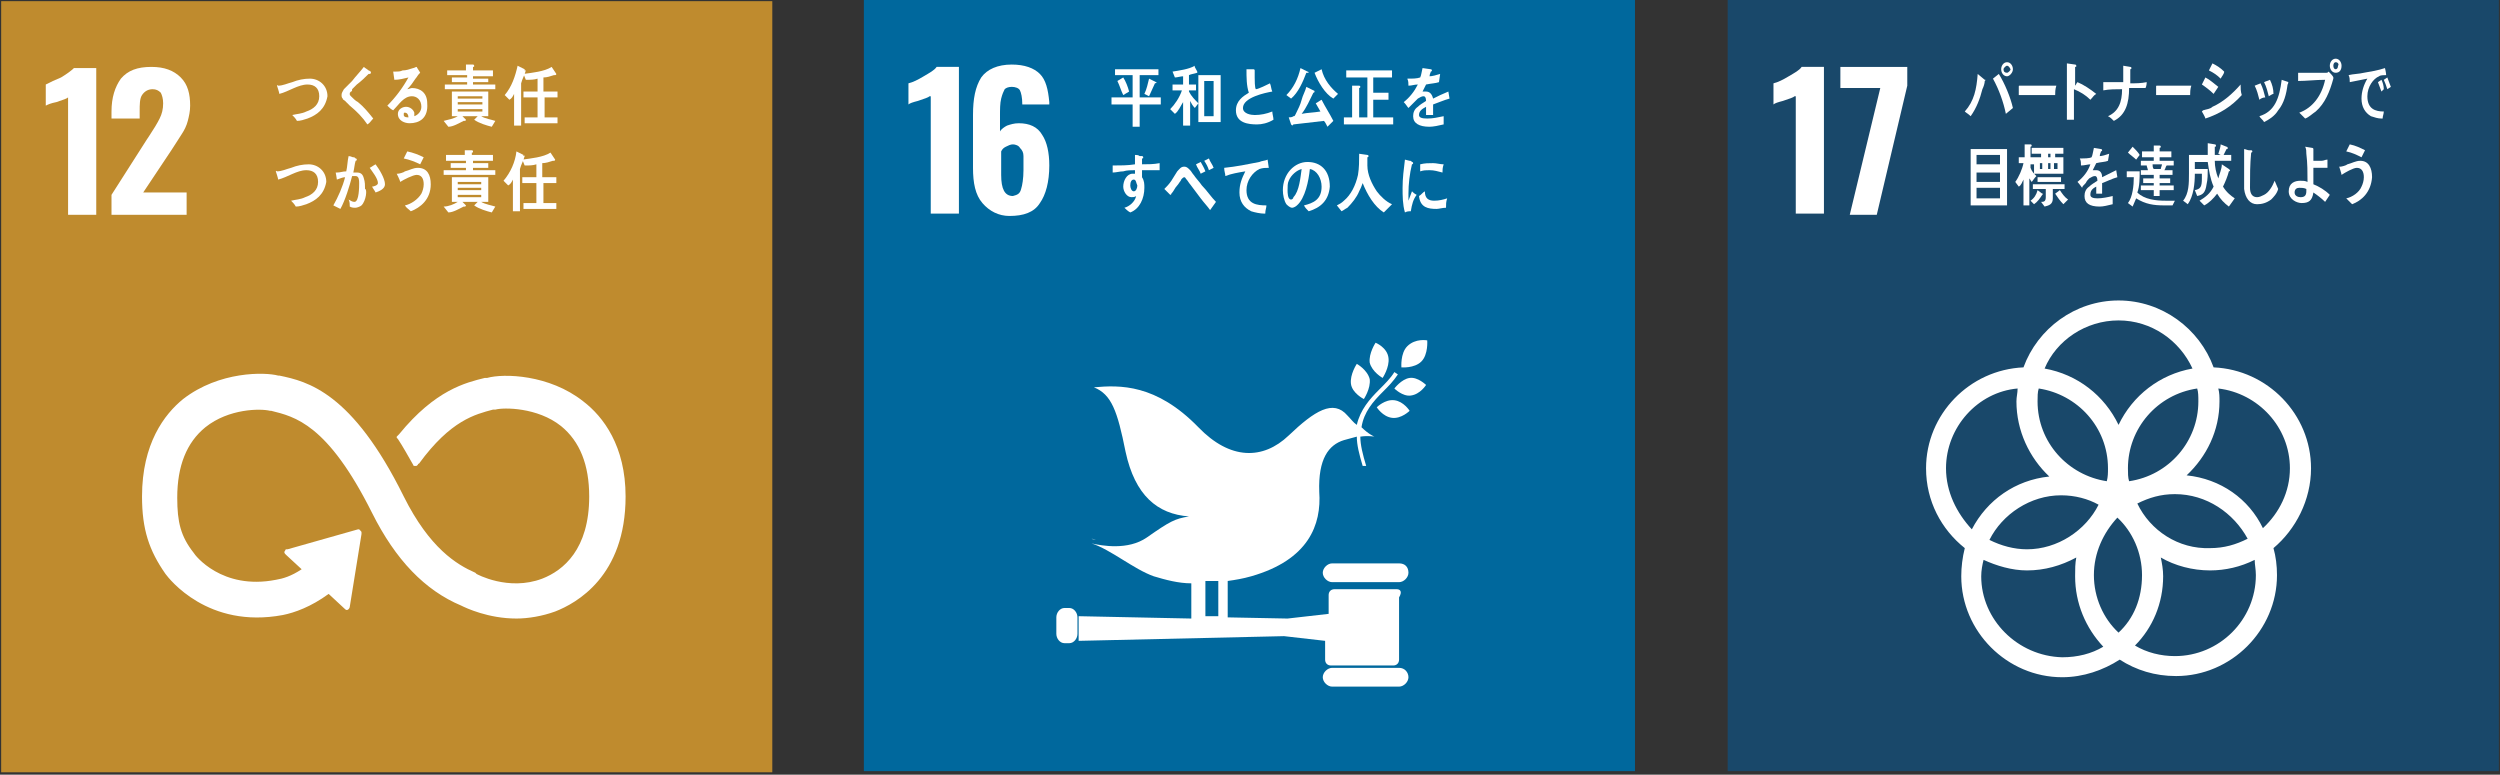 <?xml version="1.0" encoding="utf-8"?>
<!-- Generator: Adobe Illustrator 24.0.3, SVG Export Plug-In . SVG Version: 6.00 Build 0)  -->
<svg version="1.1" id="レイヤー_1" xmlns="http://www.w3.org/2000/svg" xmlns:xlink="http://www.w3.org/1999/xlink" x="0px"
	 y="0px" viewBox="0 0 213 66" style="enable-background:new 0 0 213 66;" xml:space="preserve">
<rect x="0" y="0" width="213" height="66" fill="#333333" stroke="none"/>
<style type="text/css">
	.st0{fill:#BF8B2E;}
	.st1{fill:#FFFFFF;}
	.st2{fill:#00689D;}
	.st3{fill:#19486A;}
</style>
<rect x="0.1" y="0.1" class="st0" width="65.7" height="65.7"/>
<g>
	<path class="st1" d="M5.8,8.3c-0.1,0.1-0.4,0.2-1,0.4C4.3,8.8,4.1,8.9,3.9,9V7.2C4.3,7,4.7,6.8,5.2,6.6C5.7,6.3,6.1,6,6.3,5.8h1.9
		v12.5H5.8V8.3z"/>
	<path class="st1" d="M9.5,16.6l3-4.7l0.2-0.3c0.4-0.6,0.7-1.1,0.9-1.5c0.2-0.4,0.3-0.8,0.3-1.3c0-0.4-0.1-0.7-0.2-0.9
		c-0.2-0.2-0.4-0.3-0.7-0.3c-0.4,0-0.7,0.2-0.9,0.5c-0.2,0.3-0.2,0.8-0.2,1.4v0.6H9.5V9.5c0-1.2,0.3-2.1,0.8-2.8
		c0.6-0.7,1.4-1,2.6-1c1.1,0,1.9,0.3,2.5,0.9c0.6,0.6,0.8,1.4,0.8,2.4c0,0.5-0.1,0.9-0.2,1.3c-0.1,0.4-0.3,0.8-0.5,1.1
		c-0.2,0.3-0.5,0.8-0.9,1.4l-2.4,3.6h3.7v1.9H9.5V16.6z"/>
</g>
<path class="st1" d="M49.7,34.2c-2.9-2.3-6.8-2.4-8.2-2l-0.2,0c-1.6,0.4-4.2,1-7.3,4.8c0,0,0,0-0.1,0.1l0,0c0,0-0.1,0.1-0.1,0.1
	c0,0,0,0.1,0,0.1l0.1,0.1c0.4,0.6,0.9,1.5,1.3,2.2c0,0,0,0,0,0c0,0.1,0.1,0.1,0.2,0.1c0.1,0,0.1,0,0.2-0.1c0,0,0-0.1,0.1-0.1
	c2.7-3.7,4.8-4.2,6.3-4.6l0.2,0c0.7-0.2,3.6-0.2,5.6,1.4c1.6,1.3,2.4,3.3,2.4,6c0,4.5-2.2,6.3-4,7c-2.9,1.1-5.6-0.4-5.6-0.4
	l-0.1-0.1c-1.6-0.7-3.9-2.1-6.1-6.5c-4.4-8.9-8.2-9.8-10.6-10.3l-0.1,0c-1.1-0.3-5-0.4-8.1,2c-1.6,1.3-3.5,3.8-3.5,8.3
	c0,2.8,0.6,4.6,2,6.6c0.3,0.4,3.6,4.7,10,3.5c1-0.2,2.4-0.7,3.9-1.8l1.4,1.3c0.1,0.1,0.2,0.1,0.3,0c0,0,0.1-0.1,0.1-0.2v0l1-6.2
	l0-0.1c0-0.1,0-0.1-0.1-0.2c0,0-0.1-0.1-0.1-0.1l0,0l-0.1,0l-6,1.7l-0.1,0c0,0-0.1,0-0.1,0.1c-0.1,0.1-0.1,0.2,0,0.3l0.1,0.1
	l1.3,1.2c-0.9,0.6-1.6,0.8-2.2,0.9c-4.6,0.9-6.9-2.1-7-2.3l0,0c-1.1-1.4-1.4-2.6-1.4-4.7c0-2.7,0.8-4.7,2.4-6c2-1.6,4.7-1.6,5.5-1.4
	l0.1,0c2,0.5,4.8,1.1,8.6,8.7c2,4,4.5,6.6,7.6,7.9c0.4,0.2,2.3,1.1,4.7,1.1c1,0,2.2-0.2,3.3-0.6c1.8-0.7,6-3,6-9.8
	C53.3,38,51.4,35.5,49.7,34.2"/>
<g>
	<path class="st1" d="M26.2,10.1c-0.3,0.1-0.6,0.2-0.9,0.2c-0.1-0.2-0.3-0.4-0.4-0.5c0.4-0.1,0.8-0.1,1.2-0.3
		c0.6-0.2,1.1-0.6,1.1-1.3c0-0.7-0.4-1-1-1c-0.8,0-1.6,0.6-2.4,0.8c0-0.1-0.2-0.7-0.2-0.7c0-0.1,0.1,0,0.1,0c0.4,0,0.8-0.2,1.2-0.3
		c0.5-0.2,1-0.3,1.5-0.3c0.8,0,1.5,0.6,1.5,1.5C27.7,9.3,27,9.8,26.2,10.1z"/>
	<path class="st1" d="M31.3,10.6C30.9,10,30.4,9.5,29.8,9c-0.1-0.1-0.3-0.3-0.4-0.4c-0.1-0.1-0.2-0.1-0.2-0.2
		c-0.1-0.1-0.1-0.2-0.1-0.3c0-0.2,0.1-0.3,0.2-0.5c0.2-0.2,0.5-0.5,0.7-0.7c0.3-0.4,0.7-0.8,1-1.2c0.1,0.1,0.3,0.2,0.4,0.3
		c0.1,0,0.1,0.1,0.2,0.1c0,0,0,0,0,0.1c0,0.1-0.1,0.1-0.2,0.1c-0.3,0.3-0.6,0.6-1,0.9c-0.1,0.1-0.3,0.3-0.4,0.4
		C30,7.7,30,7.8,29.9,7.8c-0.1,0.1-0.1,0.1-0.1,0.2c0,0.1,0,0.1,0.1,0.2c0.2,0.2,0.4,0.4,0.6,0.5c0.5,0.4,0.9,0.9,1.3,1.4
		C31.6,10.3,31.5,10.5,31.3,10.6z"/>
	<path class="st1" d="M34.9,10.5c-0.4,0-1-0.2-1-0.8c0-0.4,0.4-0.6,0.7-0.6c0.3,0,0.6,0.2,0.7,0.5c0,0.1,0,0.2,0,0.3
		c0.3-0.1,0.6-0.4,0.6-0.8c0-0.6-0.4-0.9-0.8-0.9c-0.7,0-1.1,0.7-1.6,1.2C33.3,9.3,33.2,9.2,33,9c0.7-0.7,1.3-1.5,1.8-2.4
		c-0.4,0.1-0.8,0.2-1.2,0.2l-0.1-0.7c0.1,0,0.1,0,0.2,0c0.2,0,0.4,0,0.6-0.1c0.3,0,0.6-0.1,0.9-0.2c0.1,0,0.2-0.1,0.3-0.1
		c0.1,0.2,0.2,0.3,0.3,0.5c0,0-0.1,0.1-0.1,0.1c-0.1,0.1-0.2,0.3-0.3,0.4c-0.2,0.3-0.4,0.6-0.7,0.9c0.1,0,0.3-0.1,0.4-0.1
		c0.7,0,1.3,0.4,1.3,1.3C36.5,10.1,35.7,10.5,34.9,10.5z M34.5,9.6c-0.1,0-0.1,0-0.1,0.2c0,0.2,0.3,0.2,0.4,0.2
		C34.8,9.8,34.7,9.6,34.5,9.6z"/>
	<path class="st1" d="M41.9,10.8c-0.4-0.1-1.1-0.3-1.5-0.6l0.3-0.3h-1.3l0.3,0.3c0,0,0,0.1-0.1,0.1c0,0-0.1,0-0.1,0
		c-0.4,0.2-0.9,0.5-1.3,0.5l-0.4-0.5c0.4-0.1,0.9-0.2,1.2-0.4h-0.5V7.8h3.1v2.1h-0.6c0.3,0.2,0.9,0.3,1.2,0.4L41.9,10.8z M37.9,7.6
		V7.2h1.9V7h-1.3V6.6h1.3V6.4h-1.7V6h1.6V5.5l0.6,0c0,0,0.1,0,0.1,0.1c0,0.1,0,0.1-0.1,0.1V6H42v0.5h-1.7v0.2h1.3V7h-1.3v0.2h1.9
		v0.4H37.9z M41.1,8.2H39v0.2h2.1V8.2z M41.1,8.7H39v0.2h2.1V8.7z M41.1,9.3H39v0.2h2.1V9.3z"/>
	<path class="st1" d="M44.8,6c-0.1,0.4-0.3,0.7-0.4,1.1v3.6h-0.6V8c-0.1,0.2-0.2,0.4-0.4,0.5l-0.4-0.4c0.6-0.7,0.9-1.6,1.1-2.5
		l0.6,0.3c0,0,0,0,0,0.1C44.9,6,44.8,6,44.8,6z M46.4,8.3V10h1.1v0.5h-2.8V10h1.1V8.3h-1.2V7.8h1.2V6.7c-0.3,0.1-0.6,0.1-1,0.1
		l-0.2-0.5c0.7-0.1,1.8-0.2,2.4-0.6l0.4,0.6c0,0,0,0.1-0.1,0.1c0,0-0.1,0-0.1,0c-0.3,0.1-0.6,0.2-0.9,0.2v1.2h1.2v0.5H46.4z"/>
	<path class="st1" d="M26.1,17.4c-0.3,0.1-0.6,0.2-0.9,0.2c-0.1-0.2-0.3-0.4-0.4-0.5c0.4-0.1,0.8-0.1,1.2-0.3
		c0.6-0.2,1.1-0.6,1.1-1.3c0-0.7-0.4-1-1-1c-0.8,0-1.6,0.6-2.4,0.8c0-0.1-0.2-0.7-0.2-0.7c0-0.1,0.1,0,0.1,0c0.4,0,0.8-0.2,1.2-0.3
		c0.5-0.2,1-0.3,1.5-0.3c0.8,0,1.5,0.6,1.5,1.5C27.6,16.6,26.9,17.1,26.1,17.4z"/>
	<path class="st1" d="M30.8,17.5c-0.1,0.1-0.4,0.2-0.5,0.2c-0.2,0-0.3,0-0.5-0.1c0-0.2,0-0.4-0.1-0.6c0.2,0.1,0.3,0.2,0.5,0.2
		c0.4,0,0.4-1.3,0.4-1.6c0-0.2,0-0.6-0.3-0.6c-0.1,0-0.2,0-0.3,0c-0.2,0.8-0.6,2.1-1,2.8c-0.2-0.1-0.4-0.2-0.6-0.3
		c0.4-0.7,0.8-1.6,1-2.4c-0.2,0-0.4,0.1-0.7,0.2c0-0.1-0.1-0.6-0.1-0.6c0,0,0,0,0,0c0,0,0.1,0,0.1,0c0.3,0,0.5-0.1,0.8-0.1
		c0.1-0.4,0.1-0.9,0.2-1.3c0.2,0,0.3,0.1,0.4,0.1c0.1,0,0.1,0,0.2,0.1c0,0,0.1,0,0.1,0.1c0,0,0,0.1-0.1,0.1c-0.1,0.3-0.1,0.6-0.2,1
		c0.1,0,0.2,0,0.3,0c0.3,0,0.5,0.1,0.6,0.5c0.1,0.3,0.1,0.6,0.1,0.9C31.3,16.1,31.2,17.1,30.8,17.5z M32,16.4
		c-0.1-0.2-0.2-0.3-0.3-0.5c0.1,0,0.5-0.1,0.5-0.3c0-0.4-0.5-1-0.7-1.3c0.2-0.1,0.3-0.2,0.5-0.3c0.3,0.4,0.8,1.2,0.8,1.7
		C32.8,16.1,32.3,16.3,32,16.4z"/>
	<path class="st1" d="M35,18c-0.2-0.2-0.4-0.3-0.5-0.5c0.5-0.1,1.1-0.5,1.4-1c0.1-0.2,0.2-0.5,0.2-0.8c0-0.5-0.2-0.8-0.6-0.8
		c-0.3,0-1.1,0.4-1.4,0.6c0-0.1-0.3-0.7-0.3-0.7c0,0,0,0,0.1,0c0.1,0,0.5-0.1,0.6-0.2c0.4-0.1,0.7-0.3,1.1-0.3
		c0.8,0,1.1,0.6,1.1,1.4C36.7,17,35.8,17.7,35,18z M35.8,14c-0.4-0.2-0.9-0.4-1.4-0.5c0.1-0.2,0.2-0.4,0.3-0.6
		c0.5,0.1,1,0.3,1.4,0.5C36,13.6,35.9,13.8,35.8,14z"/>
	<path class="st1" d="M41.9,18.1c-0.4-0.1-1.1-0.3-1.5-0.6l0.3-0.3h-1.3l0.3,0.3c0,0,0,0.1-0.1,0.1c0,0-0.1,0-0.1,0
		c-0.4,0.2-0.9,0.5-1.3,0.5l-0.4-0.5c0.4,0,0.9-0.2,1.2-0.4h-0.5v-2.1h3.1v2.1H41c0.3,0.2,0.9,0.3,1.2,0.4L41.9,18.1z M37.8,14.9
		v-0.4h1.9v-0.2h-1.3v-0.4h1.3v-0.2h-1.7v-0.5h1.6v-0.4l0.6,0c0,0,0.1,0,0.1,0.1c0,0.1,0,0.1-0.1,0.1v0.2H42v0.5h-1.7v0.2h1.3v0.4
		h-1.3v0.2h1.9v0.4H37.8z M41,15.5H39v0.2H41V15.5z M41,16H39v0.2H41V16z M41,16.6H39v0.2H41V16.6z"/>
	<path class="st1" d="M44.7,13.3c-0.1,0.4-0.3,0.7-0.4,1.1V18h-0.6v-2.7c-0.1,0.2-0.2,0.4-0.4,0.5l-0.4-0.4c0.6-0.7,1-1.6,1.1-2.5
		l0.6,0.3c0,0,0,0,0,0.1C44.8,13.2,44.7,13.3,44.7,13.3z M46.3,15.6v1.7h1.1v0.5h-2.8v-0.5h1.1v-1.7h-1.2v-0.5h1.2V14
		c-0.3,0.1-0.6,0.1-1,0.1l-0.2-0.5c0.7-0.1,1.8-0.2,2.4-0.6l0.4,0.6c0,0,0,0.1-0.1,0.1c0,0-0.1,0-0.1,0c-0.3,0.1-0.6,0.2-0.9,0.2
		v1.2h1.2v0.5H46.3z"/>
</g>
<rect x="73.6" y="0" class="st2" width="65.7" height="65.7"/>
<rect x="147.2" y="0" class="st3" width="65.7" height="65.7"/>
<g>
	<path class="st1" d="M79.2,8.2c-0.1,0.1-0.4,0.2-1,0.4c-0.4,0.1-0.7,0.2-0.8,0.3V7.1c0.4-0.1,0.8-0.3,1.3-0.6
		c0.5-0.3,0.9-0.5,1.1-0.8h1.9v12.5h-2.4V8.2z"/>
	<path class="st1" d="M83.7,17.3c-0.6-0.7-0.8-1.7-0.8-3V9.8c0-1.4,0.2-2.4,0.7-3.2c0.5-0.7,1.4-1.1,2.6-1.1c1.1,0,1.9,0.3,2.4,0.8
		c0.5,0.5,0.7,1.3,0.8,2.4l0,0.2h-2.3c0-0.6-0.1-1-0.2-1.2c-0.1-0.2-0.4-0.3-0.7-0.3c-0.3,0-0.5,0.1-0.6,0.2
		c-0.1,0.2-0.2,0.4-0.3,0.8c-0.1,0.4-0.1,0.9-0.1,1.5v1.3c0.1-0.2,0.4-0.4,0.6-0.5c0.3-0.1,0.6-0.2,1-0.2c0.9,0,1.6,0.3,2,1
		c0.4,0.6,0.6,1.5,0.6,2.6c0,1.4-0.3,2.5-0.8,3.2c-0.5,0.8-1.4,1.1-2.6,1.1C85.1,18.4,84.3,18,83.7,17.3z M87,16.1
		c0.1-0.3,0.2-0.9,0.2-1.6c0-0.5,0-0.9,0-1.2c0-0.3-0.1-0.5-0.3-0.7c-0.1-0.2-0.4-0.3-0.6-0.3c-0.2,0-0.4,0.1-0.6,0.2
		c-0.2,0.1-0.3,0.2-0.4,0.4v2c0,1.2,0.3,1.8,1,1.8C86.7,16.6,86.9,16.5,87,16.1z"/>
</g>
<g>
	<path class="st1" d="M152.9,8.2c-0.1,0.1-0.4,0.2-1,0.4c-0.4,0.1-0.7,0.2-0.8,0.3V7.1c0.4-0.1,0.8-0.3,1.3-0.6
		c0.5-0.3,0.9-0.5,1.1-0.8h1.9v12.5h-2.4V8.2z"/>
	<path class="st1" d="M160.2,7.5h-3.4V5.7h5.7v1.6l-2.6,11h-2.3L160.2,7.5z"/>
</g>
<path class="st1" d="M196.9,39.9c0-4.6-3.7-8.4-8.3-8.6c-1.2-3.3-4.4-5.7-8.1-5.7c-3.7,0-6.9,2.4-8.1,5.7c-4.6,0.2-8.3,4-8.3,8.6
	c0,2.8,1.3,5.2,3.3,6.8c-0.2,0.8-0.3,1.6-0.3,2.4c0,4.7,3.9,8.6,8.6,8.6c1.8,0,3.5-0.6,4.9-1.5c1.4,0.9,3,1.4,4.8,1.4
	c4.7,0,8.6-3.9,8.6-8.6c0-0.8-0.1-1.6-0.3-2.3C195.6,45.1,196.9,42.6,196.9,39.9 M187.3,34.2c0,3.4-2.5,6.3-5.9,6.8
	c-0.1-0.3-0.1-0.7-0.1-1.1c0-3.4,2.5-6.3,5.9-6.8C187.3,33.4,187.3,33.8,187.3,34.2 M180.5,53.9c-1.3-1.2-2.1-3-2.1-4.9
	c0-1.9,0.8-3.6,2-4.9c1.3,1.2,2.1,3,2.1,4.9C182.5,51,181.8,52.7,180.5,53.9 M173.7,33.1c3.3,0.5,5.9,3.3,5.9,6.8
	c0,0.4,0,0.7-0.1,1.1c-3.3-0.5-5.9-3.3-5.9-6.8C173.6,33.8,173.6,33.4,173.7,33.1 M178.8,43c-1.1,2.2-3.5,3.8-6.1,3.8
	c-1.1,0-2.2-0.3-3.2-0.8c1.1-2.2,3.5-3.8,6.1-3.8C176.8,42.2,177.9,42.5,178.8,43 M182.1,42.9c1-0.5,2-0.8,3.2-0.8
	c2.7,0,5,1.6,6.2,3.8c-1,0.5-2,0.8-3.2,0.8C185.6,46.8,183.2,45.2,182.1,42.9 M180.5,27.3c2.8,0,5.2,1.7,6.3,4.1
	c-2.8,0.5-5.1,2.3-6.3,4.8c-1.2-2.5-3.5-4.3-6.3-4.8C175.2,29,177.7,27.3,180.5,27.3 M165.8,39.9c0-3.5,2.7-6.5,6.1-6.8
	c0,0.4-0.1,0.7-0.1,1.1c0,2.5,1.1,4.8,2.8,6.4c-2.9,0.3-5.3,2-6.6,4.5C166.7,43.7,165.8,41.9,165.8,39.9 M168.8,49.1
	c0-0.5,0.1-1,0.2-1.4c1.1,0.5,2.4,0.9,3.7,0.9c1.5,0,2.9-0.4,4.2-1.1c-0.1,0.5-0.1,1-0.1,1.6c0,2.3,0.9,4.4,2.4,6
	c-1,0.6-2.2,0.9-3.5,0.9C171.9,55.9,168.8,52.8,168.8,49.1 M192.2,49c0,3.8-3.1,6.9-6.9,6.9c-1.2,0-2.4-0.3-3.4-0.9
	c1.5-1.5,2.4-3.6,2.4-5.9c0-0.6-0.1-1.1-0.2-1.6c1.2,0.7,2.7,1.1,4.2,1.1c1.3,0,2.6-0.3,3.8-0.9C192.1,48.1,192.2,48.5,192.2,49
	 M186.3,40.5c1.7-1.6,2.8-3.8,2.8-6.3c0-0.4,0-0.7-0.1-1.1c3.4,0.4,6.1,3.3,6.1,6.8c0,2-0.9,3.8-2.3,5.1
	C191.6,42.5,189.2,40.8,186.3,40.5"/>
<g>
	<path class="st1" d="M117.2,29.2c0,0-0.6,0.9-0.5,1.7c0.2,0.8,1.1,1.3,1.1,1.3s0.6-0.9,0.5-1.7C118.2,29.6,117.2,29.2,117.2,29.2"
		/>
	<path class="st1" d="M116.2,34c0,0,0.6-0.9,0.5-1.7c-0.2-0.8-1.1-1.3-1.1-1.3s-0.6,0.9-0.5,1.7C115.2,33.5,116.2,34,116.2,34"/>
	<path class="st1" d="M118.8,33.1c0,0,0.7,0.7,1.4,0.6c0.8-0.1,1.3-0.9,1.3-0.9s-0.7-0.7-1.4-0.6C119.4,32.3,118.8,33.1,118.8,33.1"
		/>
	<path class="st1" d="M119.9,29.5c-0.6,0.6-0.5,1.8-0.5,1.8s1.1,0.1,1.7-0.5c0.6-0.6,0.5-1.8,0.5-1.8S120.6,28.8,119.9,29.5"/>
	<path class="st1" d="M118.6,35.6c0.8,0.1,1.5-0.6,1.5-0.6s-0.5-0.8-1.3-0.9c-0.8-0.1-1.5,0.6-1.5,0.6S117.8,35.5,118.6,35.6"/>
	<path class="st1" d="M119.2,48h-5.7c-0.4,0-0.8,0.4-0.8,0.8c0,0.4,0.4,0.8,0.8,0.8h5.7c0.4,0,0.8-0.4,0.8-0.8
		C120,48.3,119.7,48,119.2,48"/>
	<path class="st1" d="M119.2,56.9h-5.7c-0.4,0-0.8,0.4-0.8,0.8c0,0.4,0.4,0.8,0.8,0.8h5.7c0.4,0,0.8-0.4,0.8-0.8
		C120,57.3,119.7,56.9,119.2,56.9"/>
	<path class="st1" d="M93.4,46c-0.1,0-0.3-0.1-0.4-0.1C93,45.9,93.2,46,93.4,46"/>
	<path class="st1" d="M119,50.2h-5.3c-0.3,0-0.5,0.2-0.5,0.5v1.6l-3.5,0.4l-5.1-0.1v-3.1c0.7-0.1,1.3-0.2,2-0.4
		c4.9-1.4,6-4.4,5.8-7.2c-0.1-2.8,0.8-4,2.1-4.4c0.4-0.1,0.7-0.2,1.1-0.3c0,0.7,0.2,1.5,0.5,2.5c0.1,0,0.2,0,0.3,0
		c-0.3-1-0.5-1.8-0.5-2.5c0.7-0.1,1.2,0,1.2,0s-0.5-0.2-1.1-0.8c0.2-1.3,1-2.2,1.8-3c0.5-0.5,0.9-0.9,1.3-1.5l-0.3-0.2
		c-0.3,0.5-0.8,1-1.3,1.5c-0.8,0.8-1.6,1.7-1.9,3c-0.3-0.2-0.5-0.5-0.8-0.8c-1.2-1.4-2.8-0.4-5,1.7c-2.2,2.1-5,2.1-7.7-0.7
		c-3.6-3.7-6.7-3.6-8.9-3.4c1.5,0.6,2,2,2.7,5.5c0.8,3.7,2.7,5.3,5.4,5.5c-1.2,0.2-1.6,0.4-3.6,1.8c-1.6,1.1-3.8,0.7-4.7,0.5
		c1.6,0.5,3.6,2.2,5.3,2.8c1,0.3,2.1,0.6,3.2,0.6v3l-9.6-0.2v2.1l17.5-0.4l3.5,0.4v1.6c0,0.3,0.2,0.5,0.5,0.5h5.3
		c0.3,0,0.5-0.2,0.5-0.5v-5.3C119.5,50.4,119.3,50.2,119,50.2z M102.7,49.5c0.4,0,0.8,0,1.1,0v3l-1.1,0V49.5z"/>
	<path class="st1" d="M91.8,54c0,0.4-0.3,0.8-0.7,0.8h-0.4c-0.4,0-0.7-0.4-0.7-0.8v-1.4c0-0.4,0.3-0.8,0.7-0.8h0.4
		c0.4,0,0.7,0.4,0.7,0.8V54z"/>
</g>
<g>
	<path class="st1" d="M97.1,8.9v1.9h-0.6V8.9h-1.8V8.3h1.8V6.4H95V5.9h3.7v0.5h-1.6v1.9h1.8v0.6H97.1z M95.7,8.1
		c-0.2-0.4-0.3-0.8-0.5-1.2l0.5-0.3c0.2,0.3,0.4,0.8,0.5,1.2L95.7,8.1z M98.4,7.1c-0.2,0.4-0.3,0.7-0.5,1.1l-0.4-0.2
		c0.2-0.4,0.3-0.9,0.4-1.3l0.6,0.3c0,0,0.1,0.1,0.1,0.1C98.5,7,98.5,7.1,98.4,7.1z"/>
	<path class="st1" d="M102,6.2C102,6.2,102,6.2,102,6.2c-0.3,0.1-0.5,0.1-0.7,0.2v0.8h0.6v0.5h-0.6v0.1c0.2,0.4,0.5,0.7,0.8,1
		l-0.3,0.4c-0.2-0.2-0.3-0.4-0.4-0.6v2.1h-0.6v-2c-0.2,0.3-0.4,0.8-0.7,1l-0.4-0.4c0.4-0.4,0.8-1,1-1.6h-0.8V7.2h0.9V6.5
		c-0.2,0-0.5,0.1-0.7,0.1l-0.2-0.5c0.6-0.1,1.4-0.2,1.9-0.5C101.7,5.7,102.1,6.1,102,6.2C102.1,6.2,102,6.2,102,6.2z M102.1,10.4v-4
		h1.9v4H102.1z M103.4,6.9h-0.8v3h0.8V6.9z"/>
	<path class="st1" d="M107.1,10.6c-0.7,0-1.8-0.1-1.8-1.2c0-0.8,0.6-1.2,1.1-1.5c-0.2-0.6-0.2-1.3-0.2-2c0.1,0,0.3,0,0.4,0
		c0.1,0,0.1,0,0.2,0c0,0,0.1,0,0.1,0.1c0,0,0,0,0,0.1c0,0.2,0,0.3,0,0.5c0,0.2,0,0.9,0.1,1c0,0,0,0,0,0c0.2,0,1-0.4,1.2-0.5
		c0.1,0.2,0.1,0.5,0.2,0.7c-0.6,0.1-2.5,0.5-2.5,1.4c0,0.5,0.7,0.6,1,0.6c0.5,0,1-0.1,1.5-0.3c0,0.2,0.1,0.5,0.1,0.7
		C108,10.5,107.5,10.6,107.1,10.6z"/>
	<path class="st1" d="M111.3,6.2c-0.3,0.8-0.7,1.7-1.3,2.2l-0.4-0.3c0.6-0.6,1-1.4,1.2-2.3l0.6,0.3c0,0,0.1,0,0.1,0.1
		C111.4,6.2,111.3,6.2,111.3,6.2z M113.1,10.8c-0.1-0.2-0.2-0.4-0.3-0.5c-0.9,0.1-1.8,0.2-2.6,0.3c0,0-0.1,0.1-0.1,0.1
		c0,0,0,0-0.1-0.1l-0.2-0.6c0.1,0,0.3,0,0.4-0.1c0.1,0,0.1,0,0.2-0.2c0.2-0.4,0.4-0.8,0.5-1.2c0.1-0.4,0.3-0.7,0.4-1.1l0.6,0.3
		c0,0,0.1,0,0.1,0.1c0,0.1-0.1,0.1-0.1,0.1c-0.3,0.6-0.6,1.3-1,1.8c0.5-0.1,1-0.1,1.6-0.2c-0.1-0.2-0.3-0.5-0.4-0.7
		c0.2-0.1,0.3-0.2,0.5-0.3c0.3,0.6,0.7,1.2,1,1.8L113.1,10.8z M113.6,8.4C112.9,8,112.3,7,112,6.2c0.2-0.1,0.4-0.2,0.6-0.3
		c0.2,0.9,0.8,1.6,1.4,2.1L113.6,8.4z"/>
	<path class="st1" d="M114.5,10.6V10h0.7V7.3l0.6,0c0,0,0.1,0,0.1,0.1c0,0,0,0.1-0.1,0.1V10h0.7V6.6h-1.8V6h3.9v0.6h-1.6v1.3h1.3
		v0.6h-1.3V10h1.7v0.6H114.5z"/>
	<path class="st1" d="M123.5,8.4C123.5,8.4,123.5,8.3,123.5,8.4c-0.4,0.1-1.1,0.4-1.4,0.5v0.9l-0.6,0c0-0.1,0-0.2,0-0.3V9.1
		c-0.4,0.2-0.6,0.4-0.6,0.7c0,0.2,0.2,0.3,0.7,0.3c0.5,0,0.9-0.1,1.4-0.2l0,0.7c-0.4,0.1-0.9,0.2-1.2,0.2c-0.9,0-1.4-0.3-1.4-0.9
		c0-0.3,0.1-0.6,0.4-0.8c0.2-0.2,0.4-0.3,0.7-0.5c0-0.3-0.1-0.4-0.2-0.4c-0.2,0-0.3,0.1-0.5,0.2c-0.1,0.1-0.2,0.2-0.4,0.4
		c-0.2,0.2-0.3,0.3-0.4,0.4c-0.1-0.1-0.2-0.3-0.4-0.5c0.5-0.4,0.9-0.9,1.2-1.5c-0.3,0-0.5,0.1-0.8,0.1c0-0.2,0-0.4-0.1-0.6
		c0.5,0,0.8,0,1.1-0.1c0.1-0.2,0.1-0.4,0.2-0.8l0.7,0.1c0,0,0.1,0,0.1,0.1c0,0,0,0.1-0.1,0.1c0,0.1-0.1,0.2-0.1,0.4
		c0.2,0,0.6-0.1,0.9-0.2L122.6,7c-0.3,0.1-0.6,0.1-1.1,0.2c-0.1,0.2-0.2,0.4-0.3,0.6c0.1,0,0.2,0,0.3,0c0.3,0,0.5,0.2,0.6,0.6
		c0.4-0.2,0.8-0.4,1.3-0.6L123.5,8.4C123.6,8.3,123.5,8.4,123.5,8.4z"/>
	<path class="st1" d="M98.8,14.5c-0.2,0-0.4,0-0.6,0c-0.3,0-0.6,0-0.9,0c0,0.2,0,0.4,0,0.6c0.2,0.3,0.2,0.6,0.2,0.9
		c0,0.9-0.4,1.8-1.2,2.1c-0.2-0.1-0.4-0.3-0.5-0.4c0.4-0.1,0.9-0.5,1-1c-0.1,0.1-0.3,0.1-0.4,0.1c-0.4,0-0.7-0.5-0.7-0.9
		c0-0.5,0.3-1.1,0.8-1.1c0.1,0,0.1,0,0.2,0c0-0.1,0-0.2,0-0.3c-0.3,0-0.7,0-1,0.1c-0.3,0-0.6,0.1-0.9,0.1c0-0.2,0-0.4,0-0.6
		c0.6,0,1.3,0,1.9-0.1c0-0.3,0-0.6,0-0.8c0.1,0,0.3,0,0.4,0.1c0.1,0,0.1,0,0.2,0c0,0,0.1,0,0.1,0.1c0,0.1,0,0.1-0.1,0.1
		c0,0.2,0,0.4,0,0.5c0.5,0,1,0,1.5-0.1L98.8,14.5z M96.6,15.3c-0.2,0-0.3,0.2-0.3,0.5c0,0.2,0.1,0.5,0.3,0.5c0.2,0,0.3-0.3,0.3-0.5
		C96.8,15.6,96.8,15.3,96.6,15.3z"/>
	<path class="st1" d="M103.1,17.9c-0.2-0.3-0.5-0.6-0.8-1c-0.3-0.4-0.6-0.8-0.9-1.2c-0.1-0.1-0.2-0.3-0.3-0.4
		c-0.1-0.1-0.1-0.2-0.2-0.2c-0.1,0-0.3,0.2-0.3,0.3c-0.1,0.1-0.2,0.3-0.3,0.4c-0.2,0.2-0.3,0.5-0.5,0.7c0,0,0,0,0,0
		c0,0,0,0.1-0.1,0.1l-0.5-0.5c0.2-0.2,0.4-0.4,0.6-0.7c0.2-0.3,0.3-0.5,0.5-0.8c0.2-0.2,0.3-0.4,0.6-0.4c0.2,0,0.3,0.1,0.5,0.3
		c0.1,0.1,0.2,0.3,0.3,0.4c0.2,0.3,0.5,0.6,0.7,0.9c0.4,0.4,0.8,1,1.2,1.4L103.1,17.9z M102.3,14.8c-0.1-0.3-0.3-0.5-0.4-0.8
		l0.4-0.2c0.1,0.2,0.3,0.5,0.4,0.8L102.3,14.8z M103,14.5c-0.1-0.3-0.2-0.5-0.4-0.8l0.4-0.2c0.1,0.3,0.3,0.5,0.4,0.8L103,14.5z"/>
	<path class="st1" d="M108.1,14.3C108,14.3,108,14.3,108.1,14.3c-0.3,0-0.5,0-0.8,0.1c-0.6,0.3-1.1,1-1.1,1.8c0,1.2,0.9,1.3,1.7,1.3
		c0,0.2-0.1,0.4-0.1,0.7c0,0-0.1,0-0.1,0c-0.3,0-0.8-0.1-1.1-0.2c-0.6-0.3-1-0.8-1-1.6c0-0.7,0.2-1.2,0.5-1.8
		c-0.6,0.1-1.2,0.2-1.7,0.4c0-0.2-0.1-0.4-0.1-0.7c1-0.1,2-0.3,3-0.5c0.2-0.1,0.5-0.1,0.7-0.2C108,13.7,108.1,14.2,108.1,14.3
		C108.1,14.3,108.1,14.3,108.1,14.3z"/>
	<path class="st1" d="M111.5,18c-0.2-0.2-0.3-0.3-0.4-0.5c0.8-0.2,1.5-0.5,1.5-1.6c0-0.7-0.4-1.4-1-1.5c-0.1,1-0.4,2.5-1.1,3.1
		c-0.1,0.1-0.3,0.2-0.4,0.2c-0.2,0-0.4-0.2-0.5-0.3c-0.2-0.3-0.3-0.8-0.3-1.2c0-1.4,1-2.4,2.1-2.4c1.1,0,1.9,0.7,1.9,2.1
		C113.2,17.1,112.5,17.7,111.5,18z M109.8,15.4c-0.1,0.2-0.1,0.5-0.1,0.8c0,0.2,0,0.8,0.3,0.8c0.1,0,0.2-0.1,0.2-0.2
		c0.5-0.5,0.6-1.7,0.7-2.4C110.5,14.5,110,14.9,109.8,15.4z"/>
	<path class="st1" d="M117.9,18.1c-0.8-0.5-1.4-1.5-1.8-2.5c-0.1,0.3-0.2,0.5-0.3,0.7c-0.2,0.5-0.6,1-1,1.4
		c-0.2,0.1-0.3,0.2-0.5,0.3l-0.4-0.5c0.2-0.1,0.4-0.2,0.6-0.4c0.6-0.5,1-1.3,1.2-2.2c0.1-0.6,0.1-1.2,0.1-1.8l0.7,0.1
		c0,0,0.1,0,0.1,0.1s-0.1,0.1-0.1,0.1c0,0.2,0,0.5,0,0.7c0,0.8,0.4,1.6,0.8,2.2c0.3,0.4,0.8,0.9,1.3,1.1L117.9,18.1z"/>
	<path class="st1" d="M120.2,18c-0.2,0-0.3,0-0.5,0.1c-0.2-0.7-0.2-1.4-0.2-2.1c0-0.8,0.1-1.6,0.2-2.4l0.4,0.1c0.1,0,0.1,0,0.2,0.1
		c0,0,0.1,0,0.1,0.1c0,0,0,0.1-0.1,0.1c-0.2,0.8-0.3,1.7-0.3,2.5c0,0.2,0,0.4,0,0.6c0.1-0.3,0.2-0.5,0.3-0.8
		c0.1,0.1,0.2,0.2,0.4,0.3C120.4,17,120.3,17.4,120.2,18z M123.2,17.7c-0.3,0-0.6,0.1-0.8,0.1c-0.7,0-1.4-0.1-1.5-1.1
		c0.2-0.1,0.3-0.3,0.5-0.4c0,0.6,0.3,0.8,0.8,0.8c0.4,0,0.8-0.1,1.1-0.2C123.2,17.2,123.2,17.4,123.2,17.7z M122.9,14.7
		c-0.4-0.1-0.7-0.2-1.1-0.2c-0.3,0-0.5,0-0.8,0.1c0-0.2,0-0.4,0-0.6c0.4-0.1,0.7-0.1,1.1-0.1c0.3,0,0.6,0.1,0.9,0.1
		C122.9,14.3,122.9,14.5,122.9,14.7z"/>
</g>
<g>
	<path class="st1" d="M169.1,6.9c0,0.2-0.1,0.5-0.2,0.7c-0.2,0.8-0.5,1.6-1,2.3c-0.2-0.2-0.4-0.3-0.5-0.4c0.8-0.9,1-1.9,1.1-3.2
		l0.6,0.5C169.2,6.8,169.2,6.8,169.1,6.9C169.2,6.9,169.1,6.9,169.1,6.9z M170.9,9.7c-0.2-1-0.6-2.1-1.1-3l0.5-0.4
		c0.5,0.8,1,2,1.2,2.9L170.9,9.7z M171,6.5c-0.3,0-0.5-0.3-0.5-0.6c0-0.3,0.2-0.6,0.5-0.6c0.3,0,0.5,0.3,0.5,0.6
		C171.5,6.2,171.2,6.5,171,6.5z M171,5.6c-0.1,0-0.3,0.2-0.3,0.3c0,0.2,0.1,0.3,0.3,0.3c0.1,0,0.3-0.2,0.3-0.3
		C171.2,5.7,171.1,5.6,171,5.6z"/>
	<path class="st1" d="M175.1,8.1c-0.3,0-0.5,0-0.7,0c-0.2,0-1.8,0-2.4,0c0-0.2,0-0.5,0-0.7c0-0.1,0-0.1,0.1-0.1c0.1,0,0.2,0,0.3,0
		c0.3,0,0.7,0,1,0c0.7,0,1,0,1.8,0C175.1,7.6,175.1,7.9,175.1,8.1z"/>
	<path class="st1" d="M178.1,8.5c-0.4-0.4-0.9-0.7-1.4-0.9c0,0.1,0,0.2,0,0.3v1.3c0,0.3,0,0.7,0,1h-0.6c0-0.7,0-1.5,0-2.2
		c0-0.9,0-1.7,0-2.6l0.7,0.1c0,0,0.1,0,0.1,0.1c0,0.1,0,0.1-0.1,0.1c0,0.5,0,1.1,0,1.6c0.1-0.1,0.1-0.2,0.2-0.3
		c0.5,0.2,1.1,0.6,1.6,1C178.4,8.1,178.3,8.3,178.1,8.5z"/>
	<path class="st1" d="M182.8,7.5c-0.2,0-0.5,0-0.7,0h-0.7c0,1.3-0.3,2.3-1.3,2.8c-0.2-0.2-0.3-0.3-0.5-0.4c0.9-0.4,1.2-1.2,1.2-2.3
		c-0.5,0-1.1,0-1.6,0.1c0-0.2,0-0.5,0-0.7c0.3,0,0.6,0,0.9,0h0.6c0.1,0,0.1,0,0.2,0c0-0.1,0-0.2,0-0.2c0-0.4,0-0.8,0-1.2l0.6,0.1
		c0,0,0.1,0,0.1,0.1c0,0,0,0.1-0.1,0.1l0,1.2c0.5,0,0.9,0,1.4-0.1C182.9,7,182.9,7.3,182.8,7.5z"/>
	<path class="st1" d="M186.6,8.1c-0.3,0-0.5,0-0.7,0c-0.2,0-1.6,0-2.2,0c0-0.2,0-0.5,0-0.7c0-0.1,0-0.1,0.1-0.1c0.1,0,0.2,0,0.3,0
		c0.3,0,1,0,1.3,0c0.7,0,0.6,0,1.3,0C186.6,7.6,186.6,7.9,186.6,8.1z"/>
	<path class="st1" d="M188.6,8c-0.3-0.3-0.7-0.6-1-0.8c0.1-0.2,0.2-0.4,0.3-0.6c0.4,0.2,0.7,0.5,1.1,0.8L188.6,8z M187.9,10.1
		c0-0.1-0.3-0.6-0.3-0.6c0,0,0,0,0.1-0.1c0.3-0.1,0.6-0.1,0.8-0.3c0.9-0.4,1.7-1.1,2.4-1.9c0,0.3,0,0.6,0.1,0.9
		C190.1,9.1,189.1,9.7,187.9,10.1z M189.2,6.7c-0.3-0.3-0.6-0.5-1-0.7c0.1-0.2,0.2-0.4,0.3-0.6c0.4,0.2,0.7,0.4,1,0.7
		C189.5,6.3,189.3,6.5,189.2,6.7z"/>
	<path class="st1" d="M192.5,8.5c-0.1-0.4-0.2-0.8-0.4-1.2l0.5-0.2c0.2,0.4,0.3,0.8,0.4,1.2C192.8,8.3,192.6,8.4,192.5,8.5z
		 M194.9,7.2c-0.1,0.8-0.3,1.6-0.8,2.2c-0.3,0.5-0.8,0.8-1.2,1c-0.1-0.2-0.3-0.3-0.4-0.5c1.3-0.4,1.7-1.5,1.9-3.1l0.6,0.2
		C194.9,7,195,7.1,194.9,7.2C195,7.1,194.9,7.2,194.9,7.2z M193.3,8.2c-0.1-0.4-0.2-0.8-0.4-1.2c0.2-0.1,0.3-0.1,0.5-0.2
		c0.2,0.4,0.3,0.8,0.3,1.2C193.6,8,193.5,8.1,193.3,8.2z"/>
	<path class="st1" d="M198.8,6.7c-0.3,1.1-0.7,2.1-1.5,2.8c-0.3,0.2-0.6,0.5-0.9,0.6c-0.2-0.2-0.4-0.4-0.5-0.5
		c1.1-0.4,1.9-1.4,2.2-2.8c-0.8,0-1.6,0.1-2.3,0.1c0-0.2,0-0.5,0-0.7c0.2,0,0.4,0,0.6,0c0.4,0,0.8,0,1.2,0c0.2,0,0.4,0,0.6,0
		c0.1,0,0.1,0,0.2-0.1c0.1,0.1,0.4,0.4,0.4,0.5C198.8,6.6,198.8,6.7,198.8,6.7z M199,6.2c-0.3,0-0.5-0.3-0.5-0.6
		c0-0.3,0.2-0.6,0.5-0.6c0.3,0,0.5,0.3,0.5,0.6C199.5,6,199.3,6.2,199,6.2z M199,5.3c-0.1,0-0.2,0.1-0.2,0.3c0,0.2,0.1,0.3,0.2,0.3
		c0.1,0,0.2-0.1,0.2-0.3C199.3,5.5,199.2,5.3,199,5.3z"/>
	<path class="st1" d="M203.3,6.4C203.2,6.4,203.2,6.3,203.3,6.4c-0.2,0-0.5,0-0.6,0.1c-0.5,0.2-1,0.9-1,1.7c0,1.1,0.7,1.3,1.4,1.3
		c0,0.2-0.1,0.4-0.1,0.6c0,0-0.1,0-0.1,0c-0.3,0-0.6-0.1-0.9-0.2c-0.5-0.3-0.8-0.8-0.8-1.5c0-0.6,0.2-1.2,0.5-1.7
		c-0.5,0.1-1,0.2-1.5,0.3c0-0.2,0-0.4-0.1-0.6c0.4-0.1,0.9-0.1,1.3-0.2c0.6-0.1,1.2-0.2,1.8-0.4C203.2,5.8,203.3,6.2,203.3,6.4
		C203.3,6.4,203.3,6.4,203.3,6.4z M202.9,7.8c-0.1-0.3-0.2-0.5-0.3-0.8l0.3-0.2c0.1,0.2,0.2,0.5,0.2,0.8L202.9,7.8z M203.4,7.6
		c-0.1-0.3-0.2-0.6-0.3-0.8l0.3-0.2c0.1,0.3,0.2,0.5,0.3,0.8L203.4,7.6z"/>
	<path class="st1" d="M167.9,17.5v-4.8h3.1v4.8H167.9z M170.4,13.2h-2v0.8h2V13.2z M170.4,14.7h-2v0.8h2V14.7z M170.4,16h-2v0.9h2
		V16z"/>
	<path class="st1" d="M173.1,15.5c-0.1-0.1-0.1-0.2-0.2-0.3v2.3h-0.5v-2.2c-0.1,0.2-0.2,0.5-0.4,0.6l-0.3-0.4
		c0.3-0.4,0.6-1.1,0.7-1.6H172v-0.5h0.5v-1.1l0.5,0c0,0,0.1,0,0.1,0.1c0,0,0,0.1-0.1,0.1v0.9h0.3V14h-0.3v0.3
		c0.1,0.3,0.3,0.5,0.5,0.7C173.3,15.2,173.2,15.4,173.1,15.5z M174,16.6c-0.2,0.3-0.4,0.6-0.7,0.8l-0.3-0.3c0.3-0.2,0.5-0.5,0.6-0.9
		l0.4,0.3C174.1,16.5,174.1,16.5,174,16.6C174.1,16.6,174.1,16.6,174,16.6z M175.1,13.1v0.3h0.7v1.4h-2.5v-1.4h0.6v-0.3h-0.8v-0.5
		h2.7v0.5H175.1z M174.9,16.1c0,0.3,0,0.5,0,0.8c0,0.5-0.3,0.6-0.7,0.7l-0.3-0.4c0.2,0,0.4,0,0.4-0.4v-0.7h-1.1v-0.4h2.7v0.4H174.9z
		 M173.6,15.5v-0.4h2v0.4H173.6z M174,13.9h-0.2v0.5h0.2V13.9z M174.7,13.1h-0.2v0.3h0.2V13.1z M174.7,13.9h-0.2v0.5h0.2V13.9z
		 M175.8,17.4c-0.3-0.3-0.5-0.6-0.7-0.9l0.4-0.3c0.2,0.3,0.4,0.6,0.7,0.8L175.8,17.4z M175.3,13.9h-0.3v0.5h0.3V13.9z"/>
	<path class="st1" d="M180.4,15.1C180.4,15.1,180.4,15.1,180.4,15.1c-0.4,0.1-1,0.4-1.3,0.5v0.9l-0.5,0c0-0.1,0-0.2,0-0.3v-0.3
		c-0.4,0.2-0.5,0.4-0.5,0.7c0,0.2,0.2,0.3,0.6,0.3c0.4,0,0.9-0.1,1.3-0.2l0,0.7c-0.4,0.1-0.8,0.2-1.1,0.2c-0.9,0-1.3-0.3-1.3-0.9
		c0-0.3,0.1-0.6,0.4-0.8c0.2-0.2,0.4-0.3,0.7-0.5c0-0.3-0.1-0.4-0.2-0.4c-0.2,0-0.3,0.1-0.5,0.2c-0.1,0.1-0.2,0.2-0.3,0.4
		c-0.2,0.2-0.3,0.3-0.3,0.4c-0.1-0.1-0.2-0.3-0.4-0.5c0.5-0.4,0.9-0.9,1.1-1.5c-0.2,0-0.5,0.1-0.8,0.1c0-0.2,0-0.4-0.1-0.6
		c0.4,0,0.8,0,1-0.1c0.1-0.2,0.1-0.4,0.2-0.8l0.6,0.1c0,0,0.1,0,0.1,0.1c0,0,0,0.1-0.1,0.1c0,0.1-0.1,0.2-0.1,0.4
		c0.2,0,0.5-0.1,0.8-0.2l-0.1,0.6c-0.2,0.1-0.6,0.1-1,0.2c-0.1,0.2-0.2,0.4-0.3,0.6c0.1,0,0.2,0,0.3,0c0.3,0,0.5,0.2,0.5,0.6
		c0.4-0.2,0.8-0.4,1.2-0.6L180.4,15.1C180.5,15.1,180.4,15.1,180.4,15.1z"/>
	<path class="st1" d="M185.1,17.5c-0.2,0-0.5,0-0.7,0c-0.9,0-1.6-0.1-2.4-0.6c-0.1,0.2-0.2,0.5-0.3,0.7l-0.4-0.3
		c0.4-0.5,0.5-1.5,0.5-2.2h-0.6v-0.5h1.1c0,0.5,0,1.3-0.2,1.8c0.6,0.6,1.6,0.7,2.4,0.7c0.3,0,0.5,0,0.8,0L185.1,17.5z M182,13.6
		c-0.2-0.2-0.5-0.4-0.7-0.6l0.4-0.5c0.2,0.2,0.5,0.5,0.6,0.7L182,13.6z M184.6,14.1c-0.1,0.1-0.1,0.3-0.2,0.4h0.7v0.4H184v0.3h0.9
		v0.4H184v0.2h1.2v0.4H184v0.5h-0.5v-0.5h-1.1v-0.4h1.1v-0.2h-0.9v-0.4h0.9v-0.3h-1.1v-0.4h0.6c0-0.1-0.1-0.3-0.1-0.4h-0.5v-0.4h1.1
		v-0.3h-1v-0.5h1v-0.5l0.5,0c0,0,0.1,0,0.1,0.1c0,0,0,0.1-0.1,0.1v0.3h1v0.5h-1v0.3h1.2v0.4H184.6z M183.4,14c0,0.1,0,0.3,0.1,0.4
		h0.6c0-0.1,0.1-0.3,0.1-0.4H183.4z"/>
	<path class="st1" d="M189.9,17.6c-0.4-0.3-0.7-0.6-1-1.1c-0.3,0.4-0.7,0.8-1.1,1l-0.4-0.4c0.5-0.3,0.9-0.6,1.2-1.2
		c-0.3-0.7-0.4-1.4-0.5-2.1H187v0c0,0.2,0,0.4,0,0.6h1.1c0,0.4,0,0.9-0.1,1.3c-0.1,0.7-0.3,0.9-0.8,1l-0.2-0.5
		c0.5-0.1,0.6-0.3,0.6-1l0-0.4H187c0,0.8-0.1,1.9-0.6,2.6l-0.4-0.3c0.5-0.6,0.5-1.5,0.5-2.3c0-0.5,0-1.1,0-1.6h1.6c0-0.3,0-0.7,0-1
		l0.6,0.1c0,0,0.1,0,0.1,0.1c0,0.1,0,0.1-0.1,0.1c0,0.1,0,0.3,0,0.4c0,0.1,0,0.2,0,0.3h1.4v0.5h-1.4c0,0.5,0.1,1,0.3,1.5
		c0.1-0.4,0.3-0.8,0.3-1.2l0.6,0.4c0,0,0.1,0.1,0.1,0.1c0,0.1-0.1,0.1-0.1,0.1c-0.1,0.4-0.3,0.9-0.5,1.3c0.3,0.5,0.7,0.8,1,1
		L189.9,17.6z M189.7,12.7c-0.1,0.2-0.2,0.4-0.3,0.6l-0.4-0.2c0.1-0.3,0.2-0.6,0.2-0.8l0.5,0.2c0,0,0.1,0,0.1,0.1
		C189.8,12.7,189.8,12.7,189.7,12.7z"/>
	<path class="st1" d="M193.5,17c-0.4,0.3-0.8,0.4-1.2,0.4c-0.6,0-1-0.5-1.1-1.3c0-0.1,0-0.2,0-0.3c0-0.3,0-0.6,0-0.9
		c0-0.7,0-1.5,0-2.2c0.1,0,0.3,0.1,0.4,0.1c0.1,0,0.1,0,0.2,0c0,0,0.1,0,0.1,0.1c0,0,0,0.1-0.1,0.1c-0.1,1-0.1,2-0.1,3
		c0,0.5,0.2,0.8,0.6,0.8c0.2,0,0.4-0.1,0.6-0.2c0.4-0.2,0.7-0.7,0.9-1.2l0.3,0.7C194,16.5,193.7,16.8,193.5,17z"/>
	<path class="st1" d="M198.1,17.2c-0.3-0.3-0.7-0.6-1-0.8c-0.1,0.7-0.4,0.9-1,0.9c-0.4,0-1.1-0.3-1.1-1c0-0.7,0.5-0.9,1-0.9
		c0.2,0,0.4,0,0.6,0.1c0-0.8,0-1.6-0.1-2.4c0-0.2,0-0.4-0.1-0.6l0.6,0.1c0,0,0.1,0,0.1,0.1c0,0,0,0.1,0,0.1c0,0.1,0,0.1,0,0.2
		c0,0.2,0,0.5,0,0.7h0.1c0.2,0,0.4,0,0.6,0c0.2,0,0.3-0.1,0.5-0.1c0,0.2,0,0.4,0,0.7c-0.3,0-0.5,0-0.8,0c-0.1,0-0.2,0-0.4,0
		c0,0.4,0,0.9,0,1.4c0.5,0.2,1,0.5,1.4,0.9L198.1,17.2z M196.5,16.1c-0.2-0.1-0.4-0.1-0.6-0.1c-0.2,0-0.4,0.1-0.4,0.4
		c0,0.3,0.3,0.4,0.5,0.4c0.3,0,0.5-0.1,0.5-0.5V16.1z"/>
	<path class="st1" d="M200.4,17.4c-0.2-0.2-0.3-0.3-0.5-0.5c0.5-0.1,1.1-0.5,1.3-1c0.1-0.2,0.2-0.5,0.2-0.8c0-0.5-0.2-0.8-0.6-0.8
		c-0.3,0-1,0.4-1.3,0.6c0-0.1-0.2-0.7-0.2-0.7c0,0,0,0,0.1,0c0.1,0,0.5-0.1,0.6-0.2c0.4-0.1,0.7-0.3,1.1-0.3c0.7,0,1,0.6,1,1.4
		C202,16.4,201.2,17.1,200.4,17.4z M201.2,13.4c-0.4-0.2-0.8-0.4-1.3-0.5c0.1-0.2,0.2-0.4,0.3-0.6c0.5,0.1,0.9,0.3,1.3,0.5
		C201.4,13,201.3,13.2,201.2,13.4z"/>
</g>
</svg>
